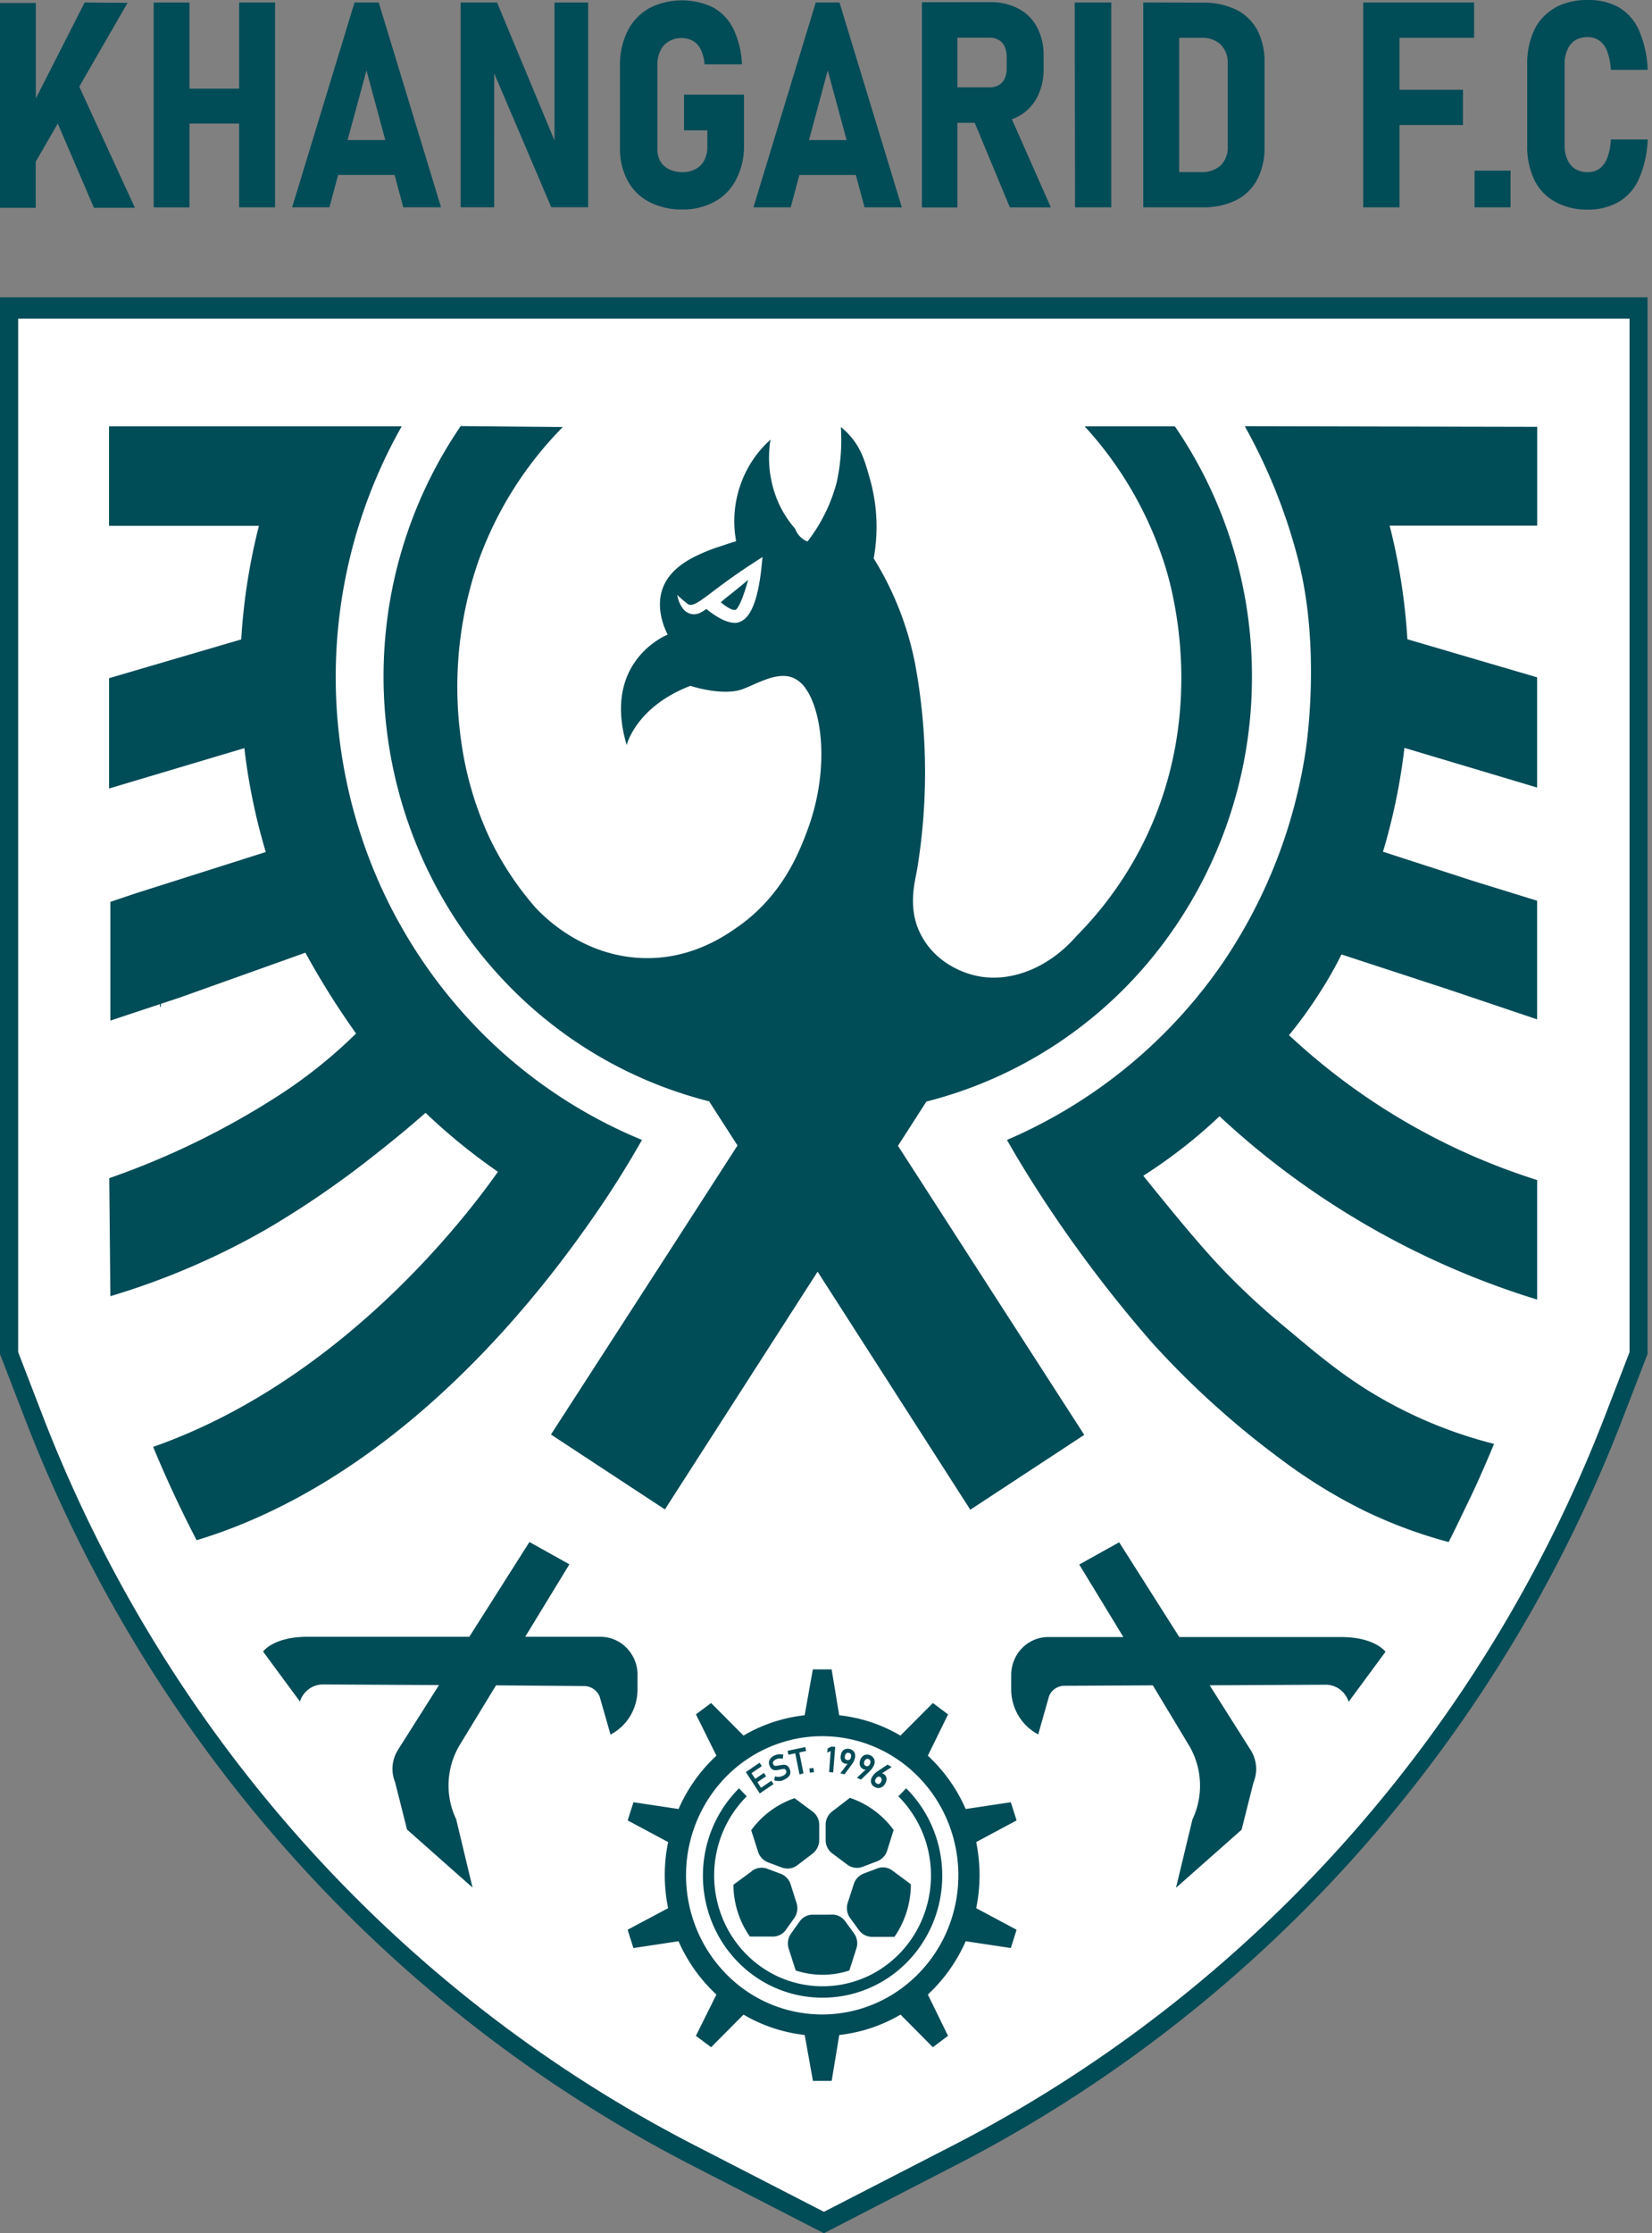 <svg xmlns="http://www.w3.org/2000/svg" width="370" height="500" fill="none"><rect width="100%" height="100%" fill="#808080" stroke="none"/><path fill="#fff" d="M3 303.36C33.82 385.94 80.05 449.73 185.07 497c75.34-31.9 147.25-93.97 180.93-192.5V70H3v233.36Z"/><path fill="#004C57" d="M330.26 46.42h8.06V38.2h-8.06v8.23ZM18.96.55 8.03 22.05V.66H0v45.87h8V36.2l4.94-8.54 8.1 18.86h9.17L17.75 19.4 28.57.64l-9.6-.09Zm34.6 0v19.3H42.44V.56h-8.02v45.87h8.02V27.67h11.12v18.75h8.05V.55h-8.05Zm28.52 15.21 4.22 15.61h-8.45l4.23-15.61ZM79.4.56 65.43 46.41h8.35l1.95-7.24h12.65l1.94 7.24h8.46L84.82.55h-5.43Zm44.79 0v30.89L111.32.55h-8.15v45.86h7.51V16.4l12.79 30h8.26V.56h-7.55Zm61.2 15.2 4.23 15.61h-8.43l4.2-15.61ZM182.7.56l-13.95 45.86h8.35l1.93-7.24h12.65l1.96 7.24h8.34L188.02.55h-5.33Zm58.07 45.86h8.12V.55h-8.18l.06 45.87ZM264.1 8.47h4.86a6.1 6.1 0 0 1 4.44 1.5 5.7 5.7 0 0 1 1.57 4.27v18.51a5.62 5.62 0 0 1-1.57 4.28 6.15 6.15 0 0 1-4.44 1.5h-4.86V8.47ZM256.06.55v45.87h13.15c2.65.08 5.28-.47 7.69-1.62a10.89 10.89 0 0 0 4.72-4.69 15.1 15.1 0 0 0 1.6-7.13V13.85c.05-2.48-.51-4.93-1.63-7.13-1.1-2-2.76-3.6-4.78-4.58a16.95 16.95 0 0 0-7.56-1.55l-13.2-.04Zm49.26 0v45.87h8.13V28h14.22V20.1h-14.22V8.47h16.7V.55h-24.83Zm-90.89 7.89h7.26c.71-.02 1.42.16 2.03.53.58.34 1.04.86 1.3 1.5.32.73.47 1.53.45 2.34v2.56c.01.76-.14 1.51-.44 2.21-.29.6-.74 1.12-1.3 1.46-.63.35-1.33.53-2.04.52h-7.26V8.44ZM206.48.5v45.95h7.95V27.5h3.88l7.87 18.93h9.18l-8.73-19.74a10.05 10.05 0 0 0 5.66-4.91 13.74 13.74 0 0 0 1.45-6.56v-2.66c.06-2.23-.44-4.44-1.45-6.42a9.81 9.81 0 0 0-4.15-4.18A13.3 13.3 0 0 0 221.7.48L206.48.5ZM145.4 1.84a12.08 12.08 0 0 0-4.8 5.02 16.86 16.86 0 0 0-1.74 7.7v18.67a14.8 14.8 0 0 0 1.74 7.26c1.11 2.04 2.8 3.7 4.85 4.74a15.67 15.67 0 0 0 7.39 1.67c2.53.05 5.03-.56 7.27-1.78a11.66 11.66 0 0 0 4.78-4.97c1.2-2.35 1.8-4.97 1.75-7.61V21.18h-13.44v8h5.23v3.57a6.67 6.67 0 0 1-.68 3.12 4.71 4.71 0 0 1-1.95 1.98 6.1 6.1 0 0 1-2.95.7 6.85 6.85 0 0 1-2.99-.65c-.8-.38-1.5-1-1.95-1.78a5.23 5.23 0 0 1-.68-2.75v-18.8c-.03-1.1.2-2.19.66-3.18.4-.9 1.07-1.63 1.9-2.12a5.42 5.42 0 0 1 2.87-.75c.89-.01 1.77.21 2.56.65a4.37 4.37 0 0 1 1.74 1.94 8.9 8.9 0 0 1 .83 3.3h8.39c-.1-2.76-.76-5.48-1.94-7.97a11.1 11.1 0 0 0-4.49-4.76 16.16 16.16 0 0 0-14.35.16Zm202.9-.09c-2.01 1.12-3.64 2.84-4.65 4.93a17.49 17.49 0 0 0-1.6 7.81v18a17.4 17.4 0 0 0 1.6 7.8 11.14 11.14 0 0 0 4.75 4.94 14.71 14.71 0 0 0 7.28 1.7c2.44.04 4.85-.57 6.98-1.8 1.96-1.2 3.51-3 4.44-5.14a24.32 24.32 0 0 0 1.94-8.76h-8.26c-.04 1.4-.3 2.79-.79 4.1-.35.96-.95 1.8-1.74 2.43-.78.53-1.7.8-2.64.79a5.42 5.42 0 0 1-2.8-.72 4.6 4.6 0 0 1-1.75-2.07 7.9 7.9 0 0 1-.64-3.32V14.43a7.86 7.86 0 0 1 .64-3.31c.36-.87.97-1.6 1.74-2.11a5.42 5.42 0 0 1 2.81-.7c.93-.02 1.85.25 2.62.8.8.6 1.41 1.44 1.74 2.4.48 1.32.75 2.71.81 4.12h8.26a24.7 24.7 0 0 0-1.92-8.76 11.28 11.28 0 0 0-4.44-5.17 13.88 13.88 0 0 0-7.09-1.7c-2.52-.06-5.02.52-7.28 1.69M184.53 495.2l-28.86-14.85C88.87 446.03 36.8 387.75 9.44 316.67l-5.37-13.94V71.33h360.9v231.4l-5.37 13.94c-27.36 71.08-79.42 129.35-146.2 163.69l-28.87 14.85Zm1-428.64H0v236.61l5.5 14.25C33.48 390.13 86.7 449.72 155 484.82L184.53 500l29.46-15.2c68.3-35.1 121.53-94.7 149.5-167.37l5.51-14.27V66.56H185.54ZM36.02 225.42h-.2v-25.03h.17l.03 25.03Zm107.76 29.8a218.28 218.28 0 0 1-11.84 18.64c-16.16 23.07-46.62 58.47-87.9 70.98a264.53 264.53 0 0 1-9-19.13l-.71-1.7v-.08c40.4-14.18 67.79-48.5 76.32-60.36.33-.44.62-.84.88-1.22a132.3 132.3 0 0 1-16.22-13.2 249.8 249.8 0 0 1-10.8 8.96A210.74 210.74 0 0 1 60.04 275a165.14 165.14 0 0 1-35.32 15.2l-.25-26.42a177.35 177.35 0 0 0 37.28-18.09c6.47-4.1 12.5-8.9 18-14.3A178.27 178.27 0 0 1 68.4 213.3l-28 10-15.68 5.2v-26.58l5.58-1.88 29.23-9.28a134.96 134.96 0 0 1-4.8-23.26l-30.3 9.04v-24.7l1.5-.44 28.1-8.24c.51-8.59 1.84-17.1 3.96-25.43H24.42V95.45h65.55a113.99 113.99 0 0 0-8.84 92.44 112.2 112.2 0 0 0 24.15 40.62 109.3 109.3 0 0 0 38.49 26.7Zm130.4-40.12a114.73 114.73 0 0 0 18.23-46.88c.31-2.06 3.32-22.95-1.5-42.3a125.08 125.08 0 0 0-12.12-30.5l65.5.14v22.13h-33.05a135.44 135.44 0 0 1 3.97 25.43l28.08 8.24.98.3v24.66l-29.72-8.88a135.87 135.87 0 0 1-4.8 23.25l20.27 6.57 14.25 4.4v26.56l-19.86-6.69-23.96-7.84a84.51 84.51 0 0 1-4.59 8.12 97.92 97.92 0 0 1-7.16 9.95 145.44 145.44 0 0 0 55.58 32.44v26.76c-19.55-5.99-38-15.24-54.61-27.37a181.84 181.84 0 0 1-16.53-13.67 113.83 113.83 0 0 1-17.08 13.32l1.67 2.07c4.96 6.1 10.43 12.86 15.9 18.66 4.71 4.92 9.7 9.53 14.97 13.82 6.3 5.28 11.55 9.7 18.5 13.95a99.87 99.87 0 0 0 27.53 11.53l-.51 1.2-.63 1.5c-1.36 3.17-2.76 6.4-4.36 9.7-1.6 3.29-3.1 6.51-4.68 9.58a106.66 106.66 0 0 1-18.95-7.05c-6.55-3.24-12.79-7.1-18.65-11.51a196.68 196.68 0 0 1-28.78-26.03 292.33 292.33 0 0 1-25.8-34.32c-1.06-1.65-2.07-3.28-2.07-3.28a220.55 220.55 0 0 1-4.67-7.84 112.5 112.5 0 0 0 48.66-40.12Zm-131.4 159.94v3.22c0 2.1-.56 4.14-1.63 5.93a11.2 11.2 0 0 1-4.41 4.17l-2.44-8.53a3.8 3.8 0 0 0-3.43-2.34l-19.78-.16-8.05 13.23a17.6 17.6 0 0 0-.87 16.75l3.67 15.3-14.68-13-2.66-10.57a7.94 7.94 0 0 1 .64-7.27l9.18-14.5-25.93-.14a5.29 5.29 0 0 0-3.22 1.04 5.48 5.48 0 0 0-1.99 2.79l-8.26-11.2s2.37-3.4 10.33-3.3h35.86l13.47-21.22 8.95 4.99-9.9 16.23h16.78a8.2 8.2 0 0 1 5.94 2.5 8.53 8.53 0 0 1 2.44 6.08Zm92.05-8.52h16.77l-9.88-16.24 8.94-4.98 13.47 21.22h35.86c7.95-.1 10.32 3.3 10.32 3.3l-8.26 11.2a5.49 5.49 0 0 0-1.98-2.8 5.3 5.3 0 0 0-3.21-1.03l-25.93.13 9.18 14.5a7.9 7.9 0 0 1 .63 7.27l-2.66 10.57-14.69 13 3.68-15.3a17.68 17.68 0 0 0-.87-16.75l-8-13.28-19.82.1a3.7 3.7 0 0 0-3.43 2.34l-2.42 8.54a11.2 11.2 0 0 1-4.42-4.18 11.52 11.52 0 0 1-1.63-5.92V375c0-2.26.89-4.43 2.45-6.02a8.25 8.25 0 0 1 5.9-2.47Zm-68.93-235.3 1.66-1.4c-.17.62-.34 1.23-.53 1.82-.33 1.05-1.36 4.22-2.23 4.88 0 0-.05.05-.05 0-.1 0-.77.41-3.32-1.67l.92-.8c1.21-.94 2.38-1.89 3.55-2.84Zm114.5 20.31c.04-20.06-6-39.65-17.27-56.08h-20.2a83 83 0 0 1 18 31.19c1.4 4.48 9.38 31.49-3.9 60.08a80.94 80.94 0 0 1-15.96 22.88c-6.62 7.62-16.02 11-24.01 8.44-1.37-.44-7.98-2.54-11.16-9.5-2.4-5.25-1.16-10.51-.55-13.54a133.81 133.81 0 0 0-.37-46.26 70.4 70.4 0 0 0-9.3-23.73 39.34 39.34 0 0 0-.92-18.05c-.92-3.27-1.67-5.89-3.67-8.55a17.09 17.09 0 0 0-2.76-2.81 44.67 44.67 0 0 1-.92 12.34 37.08 37.08 0 0 1-6.54 13.28c-.2-.06-.4-.14-.58-.24a4.92 4.92 0 0 1-2.21-2.61 23.5 23.5 0 0 1-3.68-5.7 25.08 25.08 0 0 1-1.83-14.24 24.27 24.27 0 0 0-6.8 10.33c-1.36 4-1.66 8.27-.9 12.42-.74.21-1.83.55-3.09 1a39.6 39.6 0 0 0-6.87 2.8c-1.69.94-4.8 2.82-6.28 6.21-2.1 4.88.43 9.95.91 10.9 0 0-14.8 5.75-9.18 24.72 0 0 2.03-8.56 14.28-13.26 0 0 7.28 2.43 11.8.7 3.52-1.37 7.8-3.98 11.3-2.45a6.74 6.74 0 0 1 2.75 2.42c3.58 5.06 5.4 17.91.4 31.52-1.83 4.9-5.5 14.57-15.46 21.64-3.13 2.22-10.53 7.33-21.04 7.13-13.78-.24-22.7-9.38-24.58-11.45a68.74 68.74 0 0 1-10.36-15.88 76 76 0 0 1-6.17-21.33 86.1 86.1 0 0 1 3.88-40.25 82.23 82.23 0 0 1 18.9-30l-22.88-.2a99.2 99.2 0 0 0-16.53 43.86 99.91 99.91 0 0 0 5.4 46.7 98.03 98.03 0 0 0 26.05 38.74 95.24 95.24 0 0 0 40.73 21.88l6.35 9.88-3.16 4.9-12.61 19.56-26.01 40.25 25.52 16.77 34.2-53.23 34.2 53.3 25.52-16.76L216.89 281l-12.61-19.57-3.16-4.89 6.36-9.91a95.72 95.72 0 0 0 52.52-34.7 99.28 99.28 0 0 0 20.4-60.4Zm-114.52-12.38c-.14 0-1.12.93-4.13-.46a18.87 18.87 0 0 1-3.53-2.34c-.92.58-2.13 1.55-3.67 1.04a3.22 3.22 0 0 1-1.64-1.19c-.5-.7-.87-1.48-1.08-2.31 0-.1 0-.2-.07-.31a1.19 1.19 0 0 1-.07-.28.21.21 0 0 0 0-.1c.77.76 1.6 1.46 2.46 2.1 1.58.84 4.47-2.5 12.57-7.94 1.24-.83 2.58-1.7 4.07-2.65-.24 1.78-.78 12.7-4.91 14.44Zm-12.23 280.7c0-7.2 2.45-14.19 6.93-19.76a30.39 30.39 0 0 1 17.62-10.78c6.92-1.4 14.1-.32 20.33 3.08 6.22 3.4 11.1 8.9 13.8 15.56a31.77 31.77 0 0 1 1 20.96 31.1 31.1 0 0 1-12.24 16.85 30 30 0 0 1-38.51-3.87 31.2 31.2 0 0 1-6.61-10.11 31.75 31.75 0 0 1-2.32-11.93Zm32.6-46.09h-4.2l-1.83 10.27a34.38 34.38 0 0 0-13.7 4.55l-7.25-7.29-3.4 2.53 4.59 9.26a35.56 35.56 0 0 0-8.48 11.94l-10.1-1.52-1.3 4.07 9.06 4.85c-1 4.88-1 9.92 0 14.8l-9.07 4.83 1.3 4.1 10.1-1.53a36 36 0 0 0 8.49 11.94l-4.6 9.24 3.41 2.55 7.26-7.3a34.7 34.7 0 0 0 13.7 4.56l1.84 10.27h4.2l1.7-10.27a34.6 34.6 0 0 0 13.72-4.56l7.24 7.3 3.4-2.55-4.52-9.24c3.6-3.35 6.48-7.4 8.48-11.94l10.1 1.52 1.3-4.09-9.05-4.83c1-4.88 1-9.92 0-14.8l9.05-4.85-1.3-4.07-10.1 1.52a36 36 0 0 0-8.48-11.94l4.53-9.25-3.4-2.54-7.27 7.29a34.25 34.25 0 0 0-13.71-4.55l-1.7-10.27Zm.15 54.9a3.6 3.6 0 0 1 2.91 1.5l1.96 2.69c.35.48.58 1.03.67 1.62.1.59.05 1.19-.13 1.75l-1.58 4.95a19.28 19.28 0 0 1-12.02 0l-1.57-4.9a3.84 3.84 0 0 1 .53-3.37l1.94-2.72a3.56 3.56 0 0 1 2.9-1.5l4.4-.01Zm-17.99-9.78a3.76 3.76 0 0 1 2.16-.72c.42 0 .85.07 1.25.22l3.03 1.14c.53.2 1 .52 1.38.93.4.41.68.9.85 1.45l1.33 4.19a3.86 3.86 0 0 1-.52 3.35l-1.89 2.65a3.53 3.53 0 0 1-2.92 1.48h-5.14a20.4 20.4 0 0 1-3.67-11.6l4.17-3.07m28.02-.58c.4-.15.84-.23 1.27-.24.77 0 1.51.25 2.13.71l4.14 3.07a20.7 20.7 0 0 1-3.67 11.78h-5.05a3.65 3.65 0 0 1-2.9-1.5l-1.97-2.71a3.8 3.8 0 0 1-.55-3.39l1.36-4.2a3.7 3.7 0 0 1 2.2-2.36l3.07-1.16m-6.13-15.8a20.04 20.04 0 0 1 9.79 7.2l-1.46 4.63a3.78 3.78 0 0 1-2.21 2.36l-3.28 1.25a3.6 3.6 0 0 1-3.43-.49l-3.4-2.54a3.71 3.71 0 0 1-1.45-2.97v-3.42a3.73 3.73 0 0 1 1.46-2.97l3.98-3.06Zm-12.37.1 4.03 2.98a3.73 3.73 0 0 1 1.46 2.97v3.45A3.87 3.87 0 0 1 182 415l-3.48 2.65a3.63 3.63 0 0 1-3.4.47l-3.1-1.15a3.78 3.78 0 0 1-2.23-2.37l-1.54-4.84a20.07 20.07 0 0 1 9.72-7.17l.01.03Zm-7.82-1.09-3.12-4.78.77-.52 3.12 4.78-.77.52Zm-2.3-4.24-.5-.76 2.76-1.87.5.76-2.76 1.87Zm1.32 2.03-.49-.75 2.4-1.63.49.74-2.4 1.64Zm1.3 2-.48-.75 2.75-1.88.49.75-2.76 1.87Zm5.09-2.82c-.24.1-.5.18-.75.23-.25.03-.5.03-.74 0a2.54 2.54 0 0 1-.7-.13l.18-.9a2.35 2.35 0 0 0 1.68-.08c.29-.1.54-.28.73-.53a.67.67 0 0 0 .08-.65.6.6 0 0 0-.31-.36.9.9 0 0 0-.47 0c-.2.02-.38.05-.56.1l-.65.13c-.22.03-.44.03-.66 0a1.26 1.26 0 0 1-.59-.27c-.2-.19-.35-.43-.44-.69a1.54 1.54 0 0 1 0-1.38 2.3 2.3 0 0 1 1.23-1 3.09 3.09 0 0 1 1.83-.12l-.13.93c-.24-.05-.5-.08-.74-.07-.22 0-.44.05-.65.14-.28.1-.52.27-.7.5a.64.64 0 0 0-.06.63.61.61 0 0 0 .33.36c.16.04.34.04.5 0a14.86 14.86 0 0 1 1.25-.2c.21-.03.42-.03.63 0 .2.04.4.14.55.28.2.18.35.4.44.66a1.54 1.54 0 0 1 0 1.38c-.31.47-.76.81-1.29.99l.01.05Zm1-5.63-.18-.88 3.96-.84.18.88-3.96.84Zm2.49 4.42-1.05-5.17.92-.18 1.01 5.08-.88.27Zm2.32-.41-.1-.94.92-.1.09.94-.9.1Zm5.67-5.78-.45 5.73-.91-.07.35-4.7-.77.33.09-.94.85-.4.84.05Zm1.15 5.92 1.9-2.5.06.16a.54.54 0 0 1-.35.2c-.15.02-.3.02-.46 0a1.23 1.23 0 0 1-.92-.68c-.18-.4-.22-.85-.1-1.28.06-.47.3-.89.67-1.17a1.8 1.8 0 0 1 2.32.52c.22.43.26.92.13 1.38-.05.25-.14.5-.26.72-.13.25-.28.5-.45.72l-1.6 2.16-.94-.23Zm1.55-2.96a.6.6 0 0 0 .54-.12.95.95 0 0 0 .3-.56.96.96 0 0 0-.05-.63.63.63 0 0 0-.45-.3.65.65 0 0 0-.28-.02.65.65 0 0 0-.26.1.94.94 0 0 0-.3.56.95.95 0 0 0 0 .65.65.65 0 0 0 .5.32Zm2.16 3.97 2.28-2.13v.17a.62.62 0 0 1-.38.13 1.35 1.35 0 0 1-1.22-.94 1.9 1.9 0 0 1 .1-1.28 1.78 1.78 0 0 1 .92-1.04c.41-.15.87-.14 1.27.04.4.17.74.5.92.9.15.45.11.95-.09 1.38a4.61 4.61 0 0 1-.94 1.3l-1.93 1.87-.93-.4Zm2.01-2.65a.58.58 0 0 0 .54 0c.19-.12.33-.3.4-.5.1-.2.11-.43.06-.64a.65.65 0 0 0-.4-.4.62.62 0 0 0-.53.01.94.94 0 0 0-.4.5c-.09.2-.11.43-.06.64a.65.65 0 0 0 .4.39Zm1.94 4.69a1.53 1.53 0 0 1-.78-1.02c-.08-.46.03-.93.3-1.32a3.92 3.92 0 0 1 1.14-1.15l2.26-1.5.92.54-2.65 1.72v-.19a.71.71 0 0 1 .81 0 1.35 1.35 0 0 1 .68.94c.05.45-.07.91-.33 1.28a1.76 1.76 0 0 1-1.02.88 1.5 1.5 0 0 1-1.33-.2v.02Zm.47-.78a.62.62 0 0 0 .53.1.82.82 0 0 0 .44-.4c.13-.2.18-.43.16-.66a.65.65 0 0 0-.33-.47.55.55 0 0 0-.53-.05.93.93 0 0 0-.47.46.83.83 0 0 0-.14.59c.02.09.06.17.12.24.06.07.13.13.22.17v.02Zm-12.12 47.97a26.33 26.33 0 0 1-14.95-4.63 27.2 27.2 0 0 1-9.86-12.38c-2.01-5.03-2.5-10.56-1.41-15.89a27.5 27.5 0 0 1 7.52-13.98l1.72 1.8a24.97 24.97 0 0 0-6.79 12.7 25.3 25.3 0 0 0 1.3 14.4 24.7 24.7 0 0 0 8.93 11.22 23.93 23.93 0 0 0 27.1 0 24.7 24.7 0 0 0 8.93-11.22 25.3 25.3 0 0 0 1.3-14.4 24.97 24.97 0 0 0-6.8-12.7l1.74-1.8a27.47 27.47 0 0 1 7.52 13.98c1.09 5.32.6 10.86-1.41 15.9-2.01 5.03-5.45 9.34-9.87 12.37a26.34 26.34 0 0 1-14.94 4.63h-.03Z"/></svg>